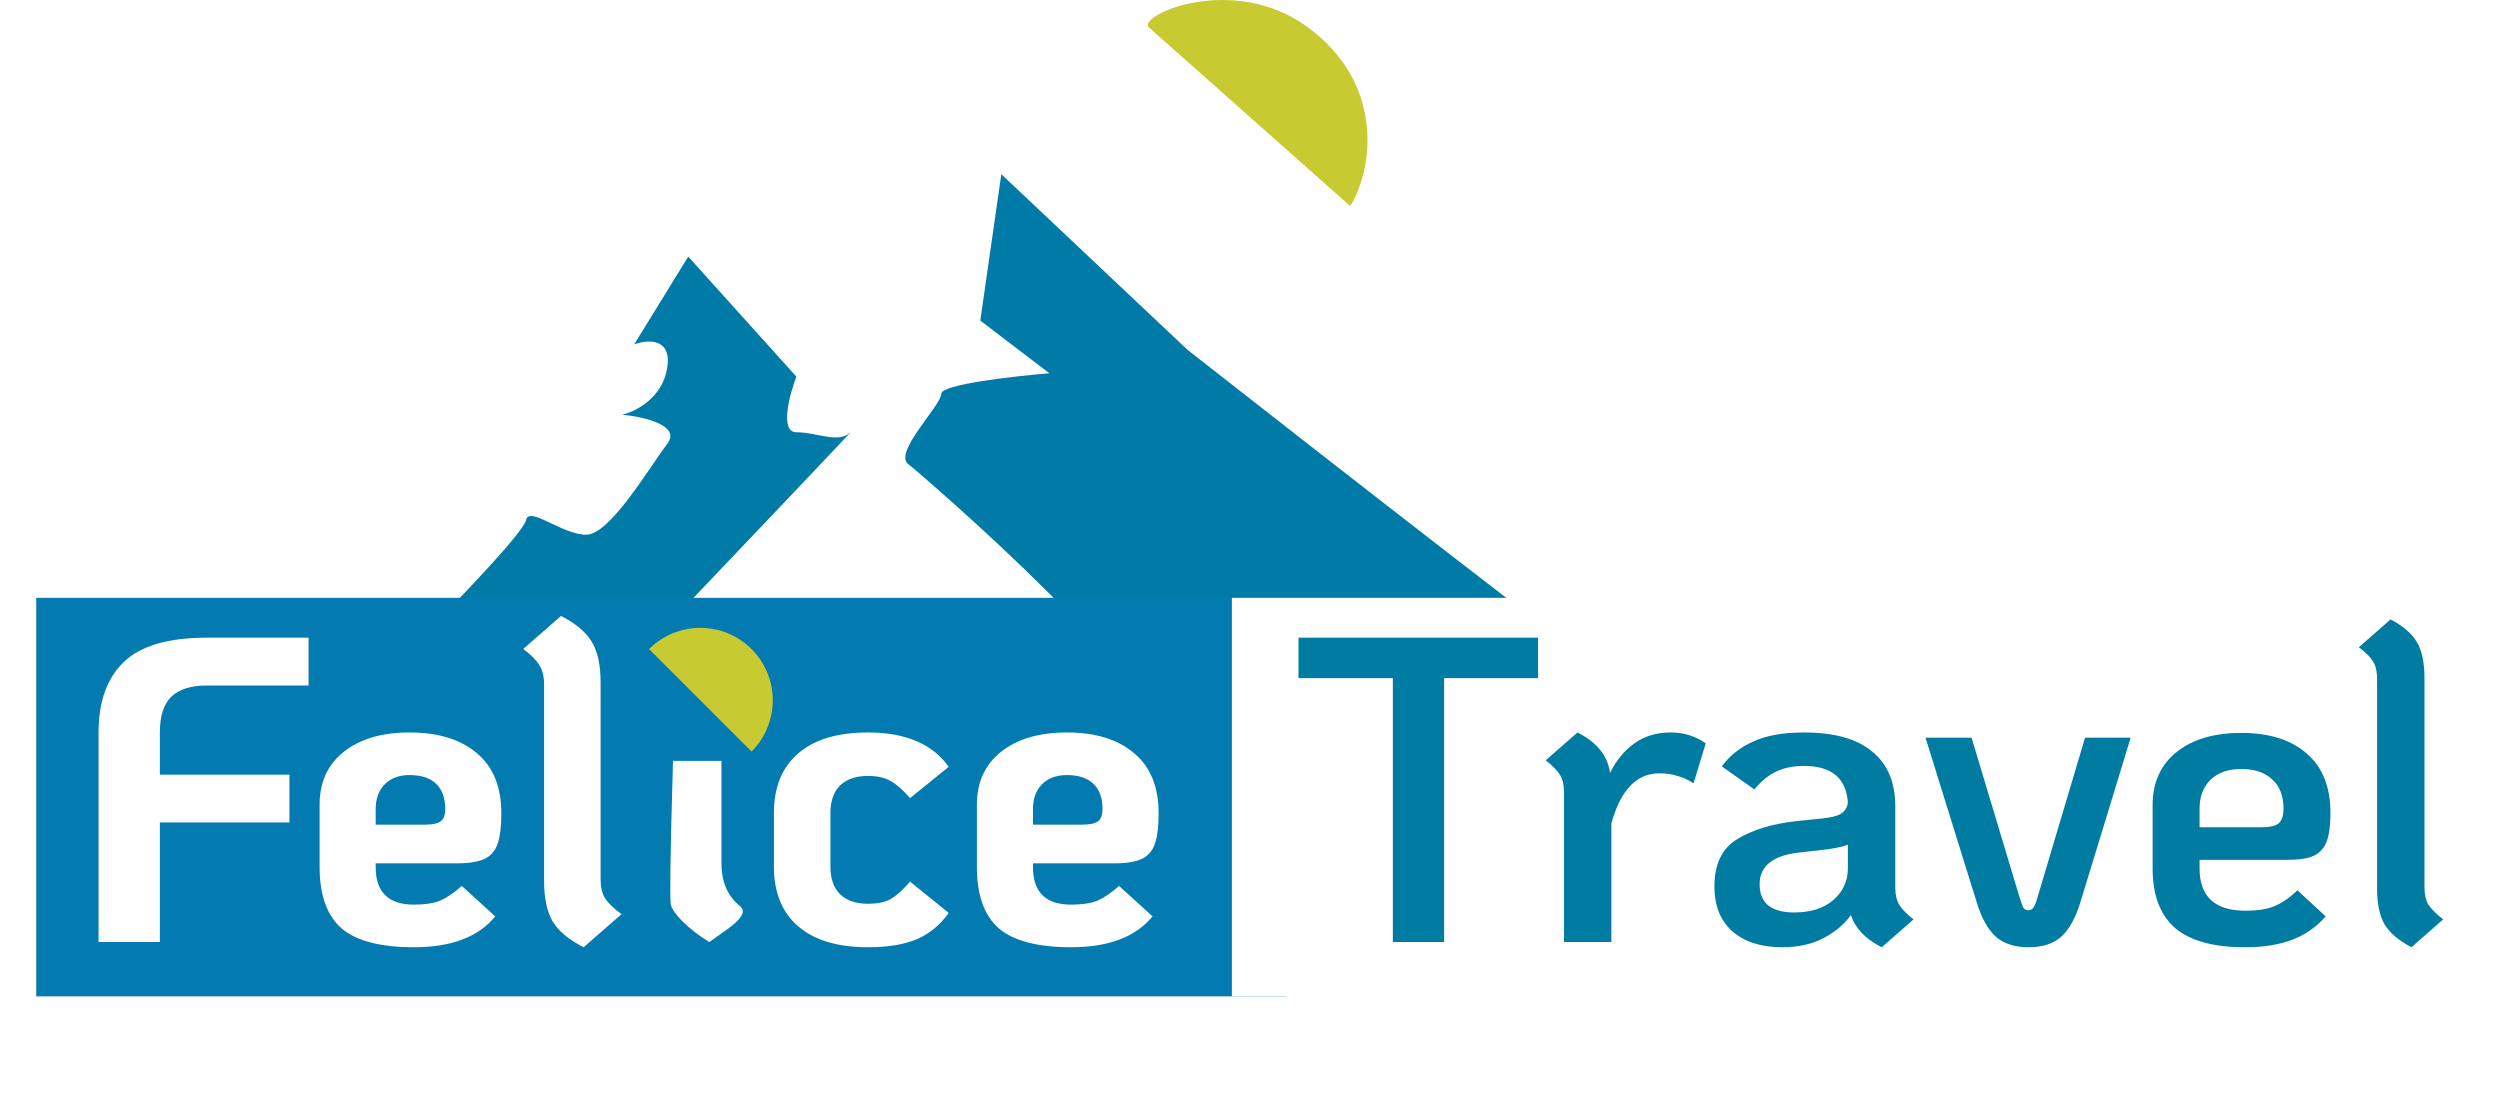 <svg width="138" height="61" viewBox="0 0 138 61" fill="none" xmlns="http://www.w3.org/2000/svg">
<path d="M74.535 11.378L63.426 1.52C62.698 0.874 68.069 -1.551 72.214 1.52C76.359 4.591 75.862 9.17 74.535 11.378Z" fill="#C7CA31"/>
<path d="M11.076 40L111 40C103.365 40.35 88.393 41.234 89.588 41.969C90.783 42.704 101.483 43.15 106.684 43.281C104.914 44.288 100.045 46.221 94.733 45.906C89.422 45.591 65.852 45.775 54.73 45.906C52.794 46.431 50.747 47.481 58.05 47.481C65.354 47.481 91.082 47.919 103.033 48.138C104.305 48.312 105.854 48.767 101.871 49.188C97.887 49.608 80.403 49.362 72.159 49.188C69.005 49.362 63.03 50.211 64.358 52.206C65.686 54.201 81.731 54.263 89.588 54.044C82.561 54.306 68.541 55.199 68.673 56.669C68.806 58.139 76.807 59.119 80.79 59.425C79.905 59.95 77.537 61 75.147 61H45.269C46.321 60.825 48.29 60.291 47.759 59.556C47.212 58.8 40.142 58.488 37.474 58.621C36.794 58.783 36.396 58.859 36.472 58.769C36.531 58.699 36.901 58.65 37.474 58.621C39.745 58.081 45.154 56.588 46.431 57.194C47.759 57.824 61.481 56.319 68.175 55.487C69.503 55.138 70.931 54.49 66.018 54.7C61.104 54.91 36.195 55.312 24.355 55.487C20.593 55.181 16.985 54.464 32.654 54.044C48.324 53.624 45.601 51.856 42.282 51.025L15.89 50.631C13.511 50.15 10.81 49.188 19.043 49.188C27.276 49.188 36.749 48.75 40.456 48.531C44.163 48.356 50.647 47.691 46.929 46.431C43.211 45.171 24.023 45.556 14.894 45.906C12.072 45.381 8.785 44.226 18.213 43.806C27.642 43.386 34.314 43.631 36.472 43.806C36.085 42.975 34.215 41.444 29.832 41.969C25.451 42.494 14.838 42.188 10.08 41.969C8.31 41.312 6.03 40 11.076 40Z" fill="white"/>
<g filter="url(#filter0_d_6_36)">
<path d="M21.741 16.323L4 34.908L100.832 34.908L78.116 14.707L75.132 17.616L55.732 1.778L44.789 16.323L46.944 10.666L37.825 6.141L27.876 17.616L21.741 16.323Z" fill="white"/>
</g>
<g filter="url(#filter1_i_6_36)">
<path d="M35.006 11.012L37.991 6.164L43.96 12.79C43.573 13.813 43.031 15.861 43.96 15.861C45.12 15.861 46.281 16.507 46.944 15.861C47.475 15.343 40.422 22.756 36.83 26.527H32.353C31.292 26.527 30.806 27.712 30.695 28.305H25.555V26.85C25.555 26.333 24.45 26.419 23.897 26.527C25.555 24.857 28.904 21.355 29.037 20.709C29.203 19.901 31.027 21.517 32.353 21.517C33.68 21.517 35.835 17.8 36.83 16.507C37.626 15.473 35.504 14.999 34.343 14.891C35.061 14.729 36.565 13.986 36.83 12.305C37.095 10.624 35.725 10.743 35.006 11.012Z" fill="#007BA7"/>
</g>
<g filter="url(#filter2_i_6_36)">
<path d="M54.112 9.697L55.273 1.616L65.553 11.313C73.18 17.292 88.601 29.316 89.264 29.575C90.093 29.898 60.579 34.1 63.066 32.484C65.553 30.867 50.962 18.262 50.133 17.616C49.304 16.969 51.957 14.383 51.957 13.737C51.957 13.22 55.936 12.767 57.926 12.606L54.112 9.697Z" fill="#007BA7"/>
</g>
<rect x="2" y="33" width="69" height="22" fill="#037BB0"/>
<rect x="68" y="33" width="70" height="22" fill="white"/>
<path d="M5.44 40.432C5.44 38.736 5.904 37.44 6.832 36.544C7.76 35.648 9.288 35.2 11.416 35.2H17.032V37.84H11.416C10.536 37.84 9.88 38.048 9.448 38.464C9.032 38.88 8.824 39.536 8.824 40.432V42.76H15.976V45.4H8.824V52H5.44V40.432ZM22.851 49.936C23.442 49.936 23.922 49.864 24.291 49.72C24.659 49.56 25.058 49.288 25.491 48.904L27.338 50.584C26.41 51.72 24.915 52.288 22.851 52.288C21.011 52.288 19.683 51.944 18.866 51.256C18.05 50.552 17.642 49.416 17.642 47.848V44.416C17.642 43.184 18.082 42.216 18.962 41.512C19.858 40.792 21.075 40.432 22.61 40.432C24.195 40.432 25.434 40.816 26.331 41.584C27.227 42.336 27.674 43.44 27.674 44.896C27.674 45.6 27.61 46.144 27.483 46.528C27.37 46.912 27.139 47.2 26.787 47.392C26.434 47.568 25.922 47.656 25.25 47.656H20.738V47.872C20.738 49.248 21.442 49.936 22.851 49.936ZM22.61 42.784C22.018 42.784 21.555 42.96 21.218 43.312C20.898 43.648 20.738 44.096 20.738 44.656V45.52H23.474C23.89 45.52 24.178 45.456 24.338 45.328C24.498 45.2 24.578 44.976 24.578 44.656C24.578 44.048 24.41 43.584 24.075 43.264C23.738 42.944 23.25 42.784 22.61 42.784ZM32.217 52.288C31.401 51.872 30.833 51.4 30.513 50.872C30.193 50.328 30.033 49.576 30.033 48.616V37.768C30.033 37.336 29.945 36.984 29.769 36.712C29.609 36.44 29.313 36.144 28.881 35.824L30.969 34C31.785 34.416 32.353 34.896 32.673 35.44C32.993 35.968 33.153 36.712 33.153 37.672V48.52C33.153 48.952 33.233 49.304 33.393 49.576C33.569 49.848 33.873 50.144 34.305 50.464L32.217 52.288ZM47.905 52.288C46.241 52.288 44.961 51.904 44.065 51.136C43.169 50.368 42.721 49.272 42.721 47.848V44.872C42.721 43.448 43.169 42.352 44.065 41.584C44.961 40.816 46.241 40.432 47.905 40.432C49.985 40.432 51.473 41.064 52.369 42.328L50.233 44.056C49.849 43.608 49.497 43.296 49.177 43.12C48.857 42.928 48.433 42.832 47.905 42.832C47.249 42.832 46.737 43.008 46.369 43.36C46.017 43.712 45.841 44.216 45.841 44.872V47.848C45.841 48.504 46.017 49.008 46.369 49.36C46.737 49.712 47.249 49.888 47.905 49.888C48.433 49.888 48.857 49.8 49.177 49.624C49.497 49.432 49.849 49.112 50.233 48.664L52.369 50.392C51.921 51.032 51.345 51.512 50.641 51.832C49.937 52.136 49.025 52.288 47.905 52.288ZM59.132 49.936C59.724 49.936 60.204 49.864 60.572 49.72C60.94 49.56 61.34 49.288 61.772 48.904L63.62 50.584C62.692 51.72 61.196 52.288 59.132 52.288C57.292 52.288 55.964 51.944 55.148 51.256C54.332 50.552 53.924 49.416 53.924 47.848V44.416C53.924 43.184 54.364 42.216 55.244 41.512C56.14 40.792 57.356 40.432 58.892 40.432C60.476 40.432 61.716 40.816 62.612 41.584C63.508 42.336 63.956 43.44 63.956 44.896C63.956 45.6 63.892 46.144 63.764 46.528C63.652 46.912 63.42 47.2 63.068 47.392C62.716 47.568 62.204 47.656 61.532 47.656H57.02V47.872C57.02 49.248 57.724 49.936 59.132 49.936ZM58.892 42.784C58.3 42.784 57.836 42.96 57.5 43.312C57.18 43.648 57.02 44.096 57.02 44.656V45.52H59.756C60.172 45.52 60.46 45.456 60.62 45.328C60.78 45.2 60.86 44.976 60.86 44.656C60.86 44.048 60.692 43.584 60.356 43.264C60.02 42.944 59.532 42.784 58.892 42.784Z" fill="white"/>
<path d="M76.885 37.432H71.677V35.2H84.901V37.432H79.717V52H76.885V37.432ZM92.212 40.432C92.948 40.432 93.596 40.632 94.156 41.032L93.484 43.24C93.196 43.048 92.9 42.912 92.596 42.832C92.308 42.736 91.972 42.688 91.588 42.688C90.34 42.688 89.46 43.608 88.948 45.448V52H86.332V43.72C86.332 43.336 86.26 43.024 86.116 42.784C85.972 42.544 85.708 42.272 85.324 41.968L87.076 40.432C87.636 40.72 88.052 41.04 88.324 41.392C88.612 41.728 88.796 42.152 88.876 42.664C89.212 41.976 89.66 41.432 90.22 41.032C90.78 40.632 91.444 40.432 92.212 40.432ZM104.619 49C104.619 49.384 104.691 49.696 104.835 49.936C104.979 50.176 105.243 50.448 105.627 50.752L103.875 52.288C102.979 51.84 102.411 51.248 102.171 50.512C101.803 51.024 101.299 51.448 100.659 51.784C100.019 52.12 99.259 52.288 98.379 52.288C97.227 52.288 96.315 52 95.643 51.424C94.971 50.832 94.635 50 94.635 48.928C94.635 47.696 95.059 46.824 95.907 46.312C96.755 45.8 97.835 45.472 99.147 45.328L100.539 45.184C101.051 45.136 101.411 45.048 101.619 44.92C101.843 44.776 101.971 44.568 102.003 44.296C101.907 42.952 101.099 42.28 99.579 42.28C98.987 42.28 98.475 42.384 98.043 42.592C97.627 42.784 97.227 43.112 96.843 43.576L95.043 42.304C95.475 41.712 96.051 41.256 96.771 40.936C97.491 40.6 98.427 40.432 99.579 40.432C101.259 40.432 102.515 40.784 103.347 41.488C104.195 42.176 104.619 43.184 104.619 44.512V49ZM99.027 50.368C99.955 50.368 100.683 50.136 101.211 49.672C101.739 49.208 102.003 48.624 102.003 47.92V46.624C101.699 46.752 101.171 46.856 100.419 46.936L99.339 47.056C97.867 47.216 97.131 47.8 97.131 48.808C97.131 49.32 97.291 49.712 97.611 49.984C97.947 50.24 98.419 50.368 99.027 50.368ZM111.975 52.288C111.223 52.288 110.623 52.096 110.175 51.712C109.727 51.312 109.367 50.656 109.095 49.744L106.287 40.72H108.831L111.471 49.504C111.567 49.808 111.639 50.008 111.687 50.104C111.751 50.2 111.847 50.248 111.975 50.248C112.087 50.248 112.175 50.2 112.239 50.104C112.319 49.992 112.399 49.792 112.479 49.504L115.095 40.72H117.615L114.855 49.744C114.583 50.656 114.223 51.312 113.775 51.712C113.343 52.096 112.743 52.288 111.975 52.288ZM123.961 50.272C124.585 50.272 125.105 50.192 125.521 50.032C125.953 49.856 126.385 49.56 126.817 49.144L128.377 50.584C127.897 51.144 127.297 51.568 126.577 51.856C125.857 52.144 124.969 52.288 123.913 52.288C122.185 52.288 120.905 51.936 120.073 51.232C119.241 50.512 118.825 49.416 118.825 47.944V44.44C118.825 43.208 119.257 42.24 120.121 41.536C121.001 40.816 122.201 40.456 123.721 40.456C125.273 40.456 126.481 40.84 127.345 41.608C128.209 42.36 128.641 43.448 128.641 44.872C128.641 45.528 128.577 46.04 128.449 46.408C128.321 46.776 128.089 47.048 127.753 47.224C127.417 47.384 126.921 47.464 126.265 47.464H121.417V47.944C121.417 49.496 122.265 50.272 123.961 50.272ZM123.697 42.448C122.993 42.448 122.433 42.648 122.017 43.048C121.617 43.448 121.417 43.976 121.417 44.632V45.664H124.849C125.297 45.664 125.609 45.592 125.785 45.448C125.961 45.288 126.049 45.016 126.049 44.632C126.049 43.928 125.841 43.392 125.425 43.024C125.025 42.64 124.449 42.448 123.697 42.448ZM133.111 52.288C132.407 51.92 131.911 51.496 131.623 51.016C131.351 50.536 131.215 49.88 131.215 49.048V37.48C131.215 37.08 131.143 36.76 130.999 36.52C130.855 36.28 130.591 36.016 130.207 35.728L131.959 34.192C132.663 34.56 133.151 34.984 133.423 35.464C133.695 35.928 133.831 36.584 133.831 37.432V49C133.831 49.384 133.903 49.696 134.047 49.936C134.207 50.176 134.479 50.448 134.863 50.752L133.111 52.288Z" fill="#007CA3"/>
<path d="M37.149 42H39.825V47.6C39.825 48 39.825 49.2 40.829 50C41.498 50.532 40.049 51.333 39.156 52C38.024 51.323 36.988 50.303 37.019 49.811C36.982 49.384 36.987 47.61 37.149 42Z" fill="white"/>
<path d="M35.828 35.828C36.579 35.078 37.596 34.657 38.657 34.657C39.718 34.657 40.735 35.078 41.485 35.828C42.235 36.579 42.657 37.596 42.657 38.657C42.657 39.718 42.235 40.735 41.485 41.485L38.657 38.657L35.828 35.828Z" fill="#C7CA31"/>
<defs>
<filter id="filter0_d_6_36" x="0" y="1.778" width="104.832" height="41.13" filterUnits="userSpaceOnUse" color-interpolation-filters="sRGB">
<feFlood flood-opacity="0" result="BackgroundImageFix"/>
<feColorMatrix in="SourceAlpha" type="matrix" values="0 0 0 0 0 0 0 0 0 0 0 0 0 0 0 0 0 0 127 0" result="hardAlpha"/>
<feOffset dy="4"/>
<feGaussianBlur stdDeviation="2"/>
<feComposite in2="hardAlpha" operator="out"/>
<feColorMatrix type="matrix" values="0 0 0 0 0 0 0 0 0 0 0 0 0 0 0 0 0 0 0.25 0"/>
<feBlend mode="normal" in2="BackgroundImageFix" result="effect1_dropShadow_6_36"/>
<feBlend mode="normal" in="SourceGraphic" in2="effect1_dropShadow_6_36" result="shape"/>
</filter>
<filter id="filter1_i_6_36" x="23.897" y="6.164" width="23.076" height="27.84" filterUnits="userSpaceOnUse" color-interpolation-filters="sRGB">
<feFlood flood-opacity="0" result="BackgroundImageFix"/>
<feBlend mode="normal" in="SourceGraphic" in2="BackgroundImageFix" result="shape"/>
<feColorMatrix in="SourceAlpha" type="matrix" values="0 0 0 0 0 0 0 0 0 0 0 0 0 0 0 0 0 0 127 0" result="hardAlpha"/>
<feOffset dy="8"/>
<feGaussianBlur stdDeviation="2.85"/>
<feComposite in2="hardAlpha" operator="arithmetic" k2="-1" k3="1"/>
<feColorMatrix type="matrix" values="0 0 0 0 0 0 0 0 0 0 0 0 0 0 0 0 0 0 0.25 0"/>
<feBlend mode="normal" in2="shape" result="effect1_innerShadow_6_36"/>
</filter>
<filter id="filter2_i_6_36" x="49.973" y="1.616" width="39.308" height="36.936" filterUnits="userSpaceOnUse" color-interpolation-filters="sRGB">
<feFlood flood-opacity="0" result="BackgroundImageFix"/>
<feBlend mode="normal" in="SourceGraphic" in2="BackgroundImageFix" result="shape"/>
<feColorMatrix in="SourceAlpha" type="matrix" values="0 0 0 0 0 0 0 0 0 0 0 0 0 0 0 0 0 0 127 0" result="hardAlpha"/>
<feOffset dy="8"/>
<feGaussianBlur stdDeviation="2.85"/>
<feComposite in2="hardAlpha" operator="arithmetic" k2="-1" k3="1"/>
<feColorMatrix type="matrix" values="0 0 0 0 0 0 0 0 0 0 0 0 0 0 0 0 0 0 0.25 0"/>
<feBlend mode="normal" in2="shape" result="effect1_innerShadow_6_36"/>
</filter>
</defs>
</svg>
